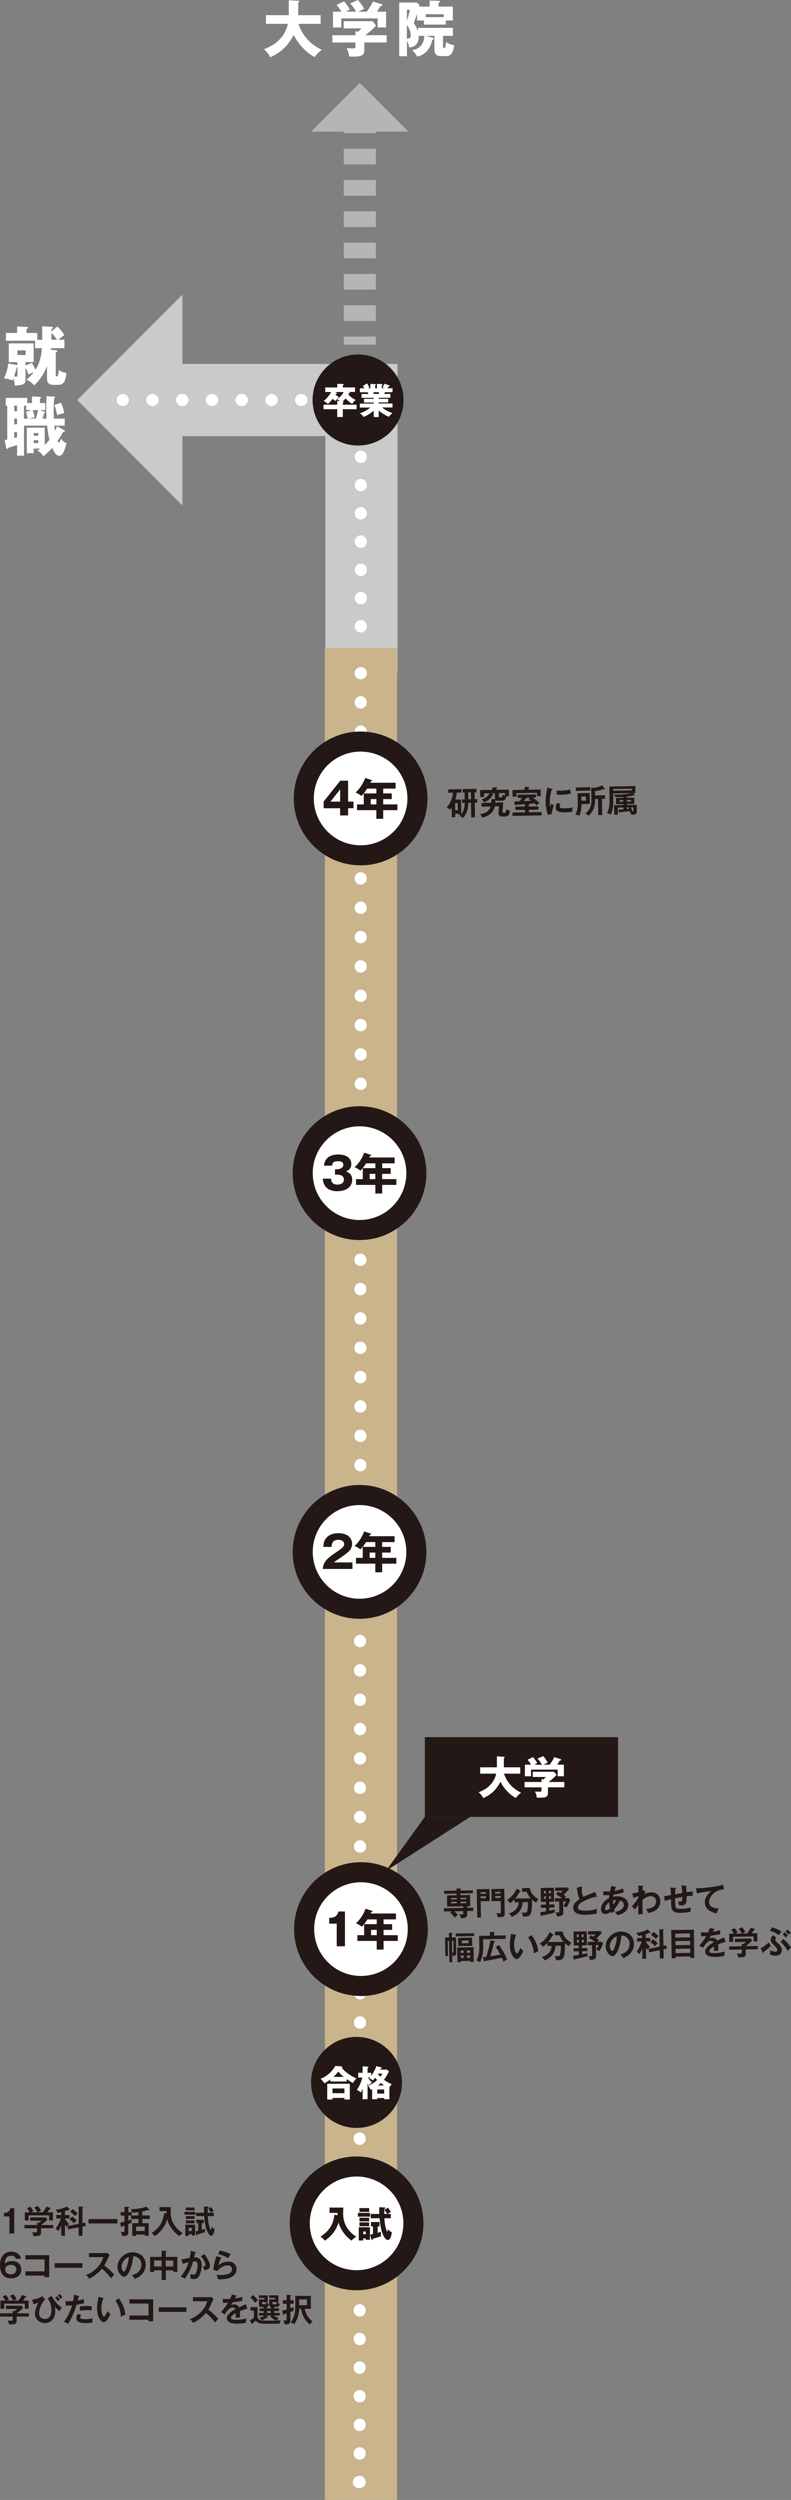 <?xml version="1.0" encoding="UTF-8"?>
<svg xmlns="http://www.w3.org/2000/svg" viewBox="0 0 197.23 622.84">
  <rect x="0" y="0" width="197.23" height="622.84" fill="#808080" stroke="none"/>
  <defs>
    <style>
      .cls-1 {
        fill: #c9b48c;
      }

      .cls-1, .cls-2, .cls-3, .cls-4, .cls-5 {
        stroke-width: 0px;
      }

      .cls-6, .cls-7, .cls-8, .cls-9, .cls-10, .cls-11, .cls-12, .cls-13, .cls-14, .cls-15 {
        fill: none;
      }

      .cls-6, .cls-11 {
        stroke: #b5b5b6;
        stroke-width: 8px;
      }

      .cls-6, .cls-11, .cls-13, .cls-16 {
        stroke-miterlimit: 10;
      }

      .cls-17 {
        isolation: isolate;
      }

      .cls-7 {
        stroke-dasharray: 0 0 .1 6.94;
      }

      .cls-7, .cls-8, .cls-9, .cls-10, .cls-12, .cls-14, .cls-15 {
        stroke: #fff;
        stroke-linecap: round;
        stroke-linejoin: round;
        stroke-width: 3px;
      }

      .cls-8 {
        stroke-dasharray: 0 0 .1 7.21;
      }

      .cls-9 {
        stroke-dasharray: 0 0 .1 7.21;
      }

      .cls-10 {
        stroke-dasharray: 0 0 .1 7.03;
      }

      .cls-2 {
        fill: #231815;
      }

      .cls-3 {
        fill: #c9caca;
      }

      .cls-11 {
        stroke-dasharray: 0 0 3.9 3.9;
      }

      .cls-12 {
        stroke-dasharray: 0 0 .1 7.21;
      }

      .cls-13 {
        stroke: #c9caca;
        stroke-width: 18px;
      }

      .cls-16 {
        stroke: #231815;
        stroke-width: 5px;
      }

      .cls-16, .cls-4 {
        fill: #fff;
      }

      .cls-5 {
        fill: #b5b5b6;
      }

      .cls-15 {
        stroke-dasharray: 0 0 .1 7.32;
      }

      .cls-18 {
        mix-blend-mode: multiply;
      }
    </style>
  </defs>
  <g class="cls-17">
    <g id="_レイヤー_2" data-name="レイヤー 2">
      <g id="_レイヤー_9" data-name="レイヤー 9">
        <g>
          <g class="cls-18">
            <g>
              <polyline class="cls-13" points="90.12 167.7 90.12 99.66 41.96 99.66"/>
              <polygon class="cls-3" points="45.48 125.91 45.48 73.42 19.25 99.66 45.48 125.91"/>
            </g>
          </g>
          <g>
            <line class="cls-14" x1="89.96" y1="261.65" x2="89.96" y2="261.6"/>
            <line class="cls-7" x1="89.96" y1="254.66" x2="89.96" y2="103.19"/>
            <polyline class="cls-14" points="89.96 99.71 89.96 99.66 89.91 99.66"/>
            <line class="cls-15" x1="82.59" y1="99.66" x2="34.3" y2="99.66"/>
            <line class="cls-14" x1="30.64" y1="99.66" x2="30.59" y2="99.66"/>
          </g>
          <rect class="cls-1" x="81.01" y="161.5" width="18" height="461.33" transform="translate(180.01 784.34) rotate(180)"/>
          <g>
            <line class="cls-14" x1="89.47" y1="618.39" x2="89.52" y2="618.39"/>
            <polyline class="cls-14" points="89.63 618.39 89.68 618.39 89.68 618.34"/>
            <line class="cls-10" x1="89.68" y1="611.31" x2="89.68" y2="522.08"/>
            <polyline class="cls-14" points="89.68 518.56 89.68 518.51 89.77 518.51 89.77 518.46"/>
            <line class="cls-8" x1="89.77" y1="511.25" x2="89.77" y2="405.22"/>
            <polyline class="cls-14" points="89.77 401.62 89.77 401.57 89.86 401.57 89.86 401.52"/>
            <line class="cls-12" x1="89.86" y1="394.32" x2="89.86" y2="288.29"/>
            <polyline class="cls-14" points="89.86 284.68 89.86 284.63 89.94 284.63 89.94 284.58"/>
            <line class="cls-9" x1="89.94" y1="277.38" x2="89.94" y2="171.35"/>
            <polyline class="cls-14" points="89.94 167.75 89.94 167.7 90.01 167.7"/>
          </g>
          <g class="cls-18">
            <g>
              <line class="cls-6" x1="89.72" y1="85.86" x2="89.72" y2="83.86"/>
              <line class="cls-11" x1="89.72" y1="79.96" x2="89.72" y2="35.12"/>
              <line class="cls-6" x1="89.72" y1="33.17" x2="89.72" y2="31.17"/>
              <polygon class="cls-5" points="77.57 32.8 101.86 32.8 89.72 20.66 77.57 32.8"/>
            </g>
          </g>
          <g>
            <path class="cls-16" d="M103.82,292.28c0,7.83-6.35,14.17-14.17,14.17s-14.17-6.35-14.17-14.17,6.35-14.17,14.17-14.17,14.17,6.34,14.17,14.17Z"/>
            <g>
              <path class="cls-2" d="M83.53,292.65v-1.34h.55c.21,0,1.52-.12,1.52-1.08s-.98-.91-1.31-.91c-.85,0-1.44.13-1.46,1.09h-2.06c.24-2.07,1.69-2.78,3.6-2.78,2.06,0,3.23.95,3.23,2.35,0,1.33-.91,1.69-1.34,1.87.51.19,1.56.59,1.56,2.07,0,1.96-1.74,2.86-3.72,2.86s-3.47-.88-3.62-3.13h2.07c.02.42.1,1.48,1.57,1.48.21,0,1.63-.03,1.63-1.23,0-.7-.5-1.24-1.57-1.24h-.65Z"/>
              <path class="cls-2" d="M95.29,291.03h2.13v1.42h-2.13v1.32h3.54v1.44h-3.54v2.15h-1.7v-2.15h-4.82v-1.44h1.68v-2.74h3.14v-1.19h-2.31c-.04.08-.69,1.13-1.41,1.82-.84-.64-1.21-.76-1.46-.84,1.2-1.09,1.98-2.48,2.4-3.64l1.62.53c.07.02.13.05.13.12,0,.14-.15.15-.33.16-.06.14-.11.26-.15.38h6.31v1.47h-3.09v1.19ZM93.58,292.45h-1.41v1.32h1.41v-1.32Z"/>
            </g>
          </g>
          <g>
            <path class="cls-16" d="M103.82,386.64c0,7.83-6.35,14.17-14.17,14.17s-14.17-6.35-14.17-14.17,6.35-14.17,14.17-14.17,14.17,6.35,14.17,14.17Z"/>
            <g>
              <path class="cls-2" d="M87.87,390.89h-7.39c.14-1.92,1.22-2.72,3.55-4.3,1.77-1.21,1.77-1.46,1.77-1.93,0-.83-.88-1.03-1.45-1.03-1.48,0-1.64,1.06-1.68,1.77h-2.04c.03-.69.07-1.45.68-2.19.74-.89,1.8-1.23,3.05-1.23,2.52,0,3.43,1.39,3.43,2.65,0,.71-.29,1.22-.48,1.51-.56.78-2.78,2.2-2.89,2.28-.72.46-.83.57-1.12.85h4.58v1.63Z"/>
              <path class="cls-2" d="M95.29,385.39h2.13v1.42h-2.13v1.32h3.54v1.44h-3.54v2.15h-1.71v-2.15h-4.82v-1.44h1.68v-2.74h3.14v-1.19h-2.31c-.04.08-.69,1.13-1.41,1.82-.84-.64-1.21-.76-1.46-.84,1.2-1.09,1.98-2.48,2.4-3.64l1.62.53c.07.02.13.05.13.12,0,.14-.15.15-.33.16-.06.14-.11.26-.15.38h6.31v1.47h-3.09v1.19ZM93.58,386.81h-1.41v1.32h1.41v-1.32Z"/>
            </g>
          </g>
          <g>
            <path class="cls-2" d="M100.62,99.66c0,6.26-5.08,11.34-11.34,11.34s-11.34-5.08-11.34-11.34,5.08-11.34,11.34-11.34,11.34,5.08,11.34,11.34Z"/>
            <g>
              <path class="cls-4" d="M85.48,100.83h3.43v1.12h-3.43v1.94h-1.39v-1.94h-3.42v-1.12h3.42v-.96l.61.06c-.26-.28-.57-.45-.68-.52.43-.25,1.13-.67,1.66-1.74h-2.1l.33.18s.11.06.11.14c0,.11-.14.12-.25.12-.03.05-.09.15-.14.23.4.32.61.43.86.53-.43.45-.55.57-.74,1.04-.2-.1-.42-.21-.8-.53-.31.39-.84.97-1.2,1.26-.24-.23-.76-.6-1.06-.76.42-.26,1.24-1.03,1.89-2.21h-1.48v-1.14h3v-.91l1.39.05c.06,0,.21,0,.21.12,0,.09-.11.16-.21.21v.52h3.03v1.14h-1.54l.14.07c.06.04.12.06.12.13,0,.12-.16.12-.23.12-.04.09-.12.21-.17.29.63.73,1.31,1.1,1.84,1.39-.42.35-.59.51-.85.95-.39-.22-.95-.56-1.65-1.34-.26.31-.5.52-.77.74.15.02.28.03.28.12,0,.08-.07.11-.19.14v.56Z"/>
              <path class="cls-4" d="M94.41,103.9h-1.22v-1.56c-.87.72-2.02,1.37-2.53,1.53-.44-.59-.68-.74-.94-.89,1.43-.48,2.39-1.26,2.62-1.44h-2.62v-.99h3.47v-.27h-2.43v-.91h2.43v-.25h-3.03v-.96h1.71c-.04-.11-.18-.4-.2-.43h-1.94v-.99h1.1c-.14-.27-.22-.39-.34-.59l1.04-.63c.22.34.48.84.57,1.02l-.37.2h.62v-1.09l1.2.04c.09,0,.18.02.18.1,0,.09-.06.12-.18.17v.77h.44v-1.09l1.21.04s.19,0,.19.12c0,.09-.13.14-.19.16v.76h.7l-.51-.2c.1-.18.33-.58.46-.93l1.25.44s.08.05.08.1c0,.13-.14.12-.26.12-.08.12-.11.15-.29.47h1.24v.99h-1.9c-.07.18-.14.36-.18.43h1.55v.96h-2.91v.25h2.36v.91h-2.36v.27h3.44v.99h-2.59c1.01.85,2.08,1.22,2.6,1.4-.65.49-.78.71-.89.92-.59-.19-1.8-.84-2.56-1.56v1.59ZM93.05,97.72c.06.14.09.21.19.43h1.13c.06-.13.1-.2.2-.43h-1.52Z"/>
            </g>
          </g>
          <g>
            <g>
              <circle class="cls-16" cx="90.01" cy="480.64" r="14.17" transform="translate(-391.67 564.92) rotate(-89.32)"/>
              <g>
                <path class="cls-2" d="M83.96,484.89v-5.63h-1.88v-1.44c1.11-.03,1.9-.22,2.31-1.59h1.62v8.67h-2.05Z"/>
                <path class="cls-2" d="M95.64,479.39h2.13v1.42h-2.13v1.32h3.54v1.44h-3.54v2.15h-1.71v-2.15h-4.82v-1.44h1.68v-2.74h3.14v-1.19h-2.31c-.04.08-.69,1.13-1.41,1.82-.84-.64-1.21-.76-1.46-.84,1.2-1.09,1.98-2.48,2.4-3.64l1.62.53c.07.02.13.05.13.12,0,.14-.15.15-.33.16-.06.14-.11.26-.15.38h6.31v1.47h-3.09v1.19ZM93.94,480.81h-1.41v1.32h1.41v-1.32Z"/>
              </g>
            </g>
            <g>
              <polyline class="cls-2" points="117.27 452.65 96.21 466.13 105.93 452.65"/>
              <g>
                <rect class="cls-2" x="105.93" y="432.8" width="48.18" height="19.86"/>
                <g>
                  <path class="cls-4" d="M119.73,441.89v-1.58h4.17v-2.72l1.73.09c.07,0,.21.01.21.14,0,.09-.11.14-.21.18v2.31h4.09v1.58h-4.06c.96,2.84,2.95,4.1,4.27,4.75-.92.72-1.13,1.07-1.28,1.31-1.11-.5-2.86-2.02-3.86-4.05-1.35,2.64-3.14,3.54-4.29,4.09-.29-.62-.62-1-1.17-1.46.92-.36,3.67-1.41,4.4-4.64h-4Z"/>
                  <path class="cls-4" d="M136.62,445.31v1.43c0,1.13-.84,1.17-2.77,1.13-.07-.55-.16-.95-.46-1.52.16,0,1.02.03,1.21.03.41,0,.41-.06.41-.62v-.46h-4.22v-1.33h4.22v-.71l.52.05c.11-.1.33-.31.56-.59h-3.25v-1.31h5.29l.64.79c-.15.21-.85.94-1.98,1.77h3.92v1.33h-4.08ZM135.11,439.65c-.22-.44-.63-1.01-1.09-1.51l1.42-.62c.43.43.99,1.3,1.12,1.6-.15.09-.88.45-1.02.53h1.53c.51-.72.77-1.11,1.12-1.86l1.55.47c.05.02.19.08.19.19,0,.13-.18.17-.37.2-.29.49-.36.61-.63,1h1.67v2.89h-1.55v-1.66h-6.65v1.66h-1.52v-2.89h1.53c-.06-.1-.33-.6-.87-1.22l1.34-.66c.48.46.88,1.11,1.07,1.5-.47.25-.58.31-.7.39h1.86Z"/>
                </g>
              </g>
            </g>
          </g>
          <g>
            <g>
              <path class="cls-2" d="M114.95,199.16l.06,3.66c.26-.29.85-.95.86-2.81h-.66s-.01-.84-.01-.84h.66s-.03-1.74-.03-1.74h-.46s-.01-.84-.01-.84l3.43-.06v.85s-.45,0-.45,0l.03,1.73h.64s.01.84.01.84h-.64s.06,3.67.06,3.67l-.94.02-.06-3.65h-.69c-.02.91-.05,2.64-1.38,3.8-.29-.28-.46-.38-.82-.52.14-.12.25-.21.37-.34h-.75s0-.21,0-.21h-.66s.01.9.01.9h-.85s-.04-2.41-.04-2.41c-.21.33-.29.41-.41.53-.25-.27-.5-.46-.83-.62,1.05-1.09,1.44-2.55,1.58-3.63l-1.21.02v-.84s3.29-.06,3.29-.06v.84s-1.14.02-1.14.02c-.05.45-.16,1.11-.36,1.73l1.4-.02ZM113.47,200.08l.03,1.77h.66s-.03-1.78-.03-1.78h-.66ZM117.41,197.39h-.67s.03,1.74.03,1.74h.67s-.03-1.74-.03-1.74Z"/>
              <path class="cls-2" d="M126.86,196.69l.03,1.68h-.64c-.16.69-.37,1.11-1.09,1.12l-1.02.02c-.14,0-.34-.01-.52-.14-.04.02-.05.02-.11.03,0,.33,0,.45-.01.56l1.97-.06c0,.1-.17,2.09-.17,2.36,0,.17.07.26.37.26.38,0,.47-.09.57-.96.22.18.46.34.93.44-.19,1-.32,1.41-1.36,1.43-.77.01-.86,0-1.04-.05-.46-.16-.47-.64-.47-.78,0-.15.12-1.61.14-1.75l-1.07.04c-.15.59-.57,2.26-3.13,2.8-.22-.52-.42-.73-.57-.88.84-.07,2.26-.45,2.65-1.89l-2.25.06-.02-.92,2.44-.07c.03-.26.04-.51,0-.9l.94.03h.03s-.04-.17-.04-.22l-.02-1.29-1,.02.51.19c.07.03.13.05.13.13,0,.06-.04.08-.21.12-.35.69-1.16,1.47-2.14,1.85-.14-.29-.27-.47-.57-.77,1.08-.27,1.73-1.06,1.93-1.51l-1.34.02.02.9-.98.02-.03-1.74,3.05-.05v-.6s1.04,0,1.04,0c.04,0,.17,0,.17.08,0,.1-.09.15-.18.18v.33s3.06-.05,3.06-.05ZM124.39,197.59v.78c.02.18.08.29.26.28h.3c.21,0,.33-.11.39-.67.11.08.31.2.56.29v-.71s-1.52.03-1.52.03Z"/>
              <path class="cls-2" d="M131.85,200.94l2.41-.04v.81s-2.39.04-2.39.04v.62s3.19-.06,3.19-.06v.83s-7.28.13-7.28.13v-.83s3.15-.06,3.15-.06v-.62s-2.42.04-2.42.04v-.82s2.4-.04,2.4-.04v-.58c-1.12.08-1.25.09-2.26.15-.07.1-.1.12-.15.12-.08,0-.11-.06-.13-.16l-.12-.8c.12,0,.23,0,1.29-.05.2-.24.36-.49.59-.86l-1.08.02v-.78s4.59-.08,4.59-.08v.78s-.81.02-.81.02c.55.35,1.35.97,1.66,1.33-.17.12-.55.41-.71.6-.11-.12-.22-.25-.51-.5-.7.07-.78.08-1.3.12.03.02.08.02.08.09,0,.08-.07.11-.2.16v.4ZM134.81,196.7l.03,1.62-.95.02v-.82s-5.12.09-5.12.09l.02.86-.98.02-.03-1.66,3.01-.05v-.72s1.05,0,1.05,0c.06,0,.12.02.12.1,0,.07-.04.09-.17.16v.43s3.01-.05,3.01-.05ZM132.22,198.76h-.83c.03.15-.19.15-.27.16-.23.34-.45.61-.51.69.39-.02,1.31-.07,1.79-.11-.19-.13-.35-.23-.65-.4l.47-.33Z"/>
              <path class="cls-2" d="M137.57,196.55c.12.05.19.06.19.13,0,.08-.08.1-.2.12-.13.42-.5,1.58-.47,3.33,0,.46.04.62.09.88.02-.07.25-.61.38-.84.15.22.32.4.55.56-.1.21-.56,1.23-.51,2.02l-.96.29c-.27-.7-.56-1.57-.59-3.09-.03-1.47.2-2.56.44-3.77l1.08.38ZM139.73,200.24c-.15.35-.19.57-.19.69,0,.4.38.47,1.24.46.57-.01,1.29-.05,2.01-.25-.1.51-.09.96-.08,1.11-.49.08-1.35.13-1.85.14-1.6.03-2.28-.32-2.29-1.11,0-.17,0-.6.27-1.2l.89.15ZM138.81,196.97c.22.01.5.03.95.02.74-.01,1.58-.07,2.42-.3.06.73.1.89.12,1.04-.82.18-1.67.26-2.51.28-.44,0-.73,0-.97-.02l-.02-1.02Z"/>
              <path class="cls-2" d="M147.02,197.56l.05,2.73-2.06.04c-.03,1.01-.16,2.13-.59,2.92-.19-.09-.53-.25-.98-.3.62-.95.62-2.2.61-2.87l-.04-2.46,3.02-.05ZM147.17,196.13v.84s-3.58.06-3.58.06v-.84s3.58-.06,3.58-.06ZM144.97,198.45l.02,1.03,1.12-.02-.02-1.03-1.12.02ZM150.14,203.06l-.96.02-.07-4.02h-.72c.01.76.04,2.68-1.62,4.18-.29-.28-.36-.31-.85-.56.51-.35.9-.86,1.18-1.41.22-.46.38-.99.37-1.99l-.05-3.05.71.04c.3.02,1.35-.26,2-.6l.65.82s.04.06.04.09c0,.05-.03.09-.1.09-.06,0-.14-.03-.22-.07-.71.28-1.55.44-2.14.53l.02,1.04,2.47-.04.02.9h-.79s.07,4.04.07,4.04Z"/>
              <path class="cls-2" d="M154.21,201.71c.28,0,.61-.01,1.25-.06v-.46s-1.42.02-1.42.02l.03,1.76-.91.02-.04-2.37,2.33-.04v-.25s-1.83.03-1.83.03l-.03-1.55,1.82-.03v-.22c-.46.02-.75.04-.96.04-.46,0-.79,0-1.05-.01-.03-.21-.13-.45-.27-.63.25.01.55.02,1.09.01,1.15-.02,2.52-.17,3.22-.37l-4.54.08c.05,2.69.07,3.92-.64,5.31-.33-.27-.57-.36-.92-.42.69-1.23.67-2.25.63-4.42l-.04-2.19,6.49-.11.03,1.73h-.62s.41.41.41.41c.02.02.05.06.05.1,0,.02,0,.08-.08.08-.06,0-.11-.03-.15-.06-.29.1-.66.23-1.79.36v.29s1.87-.03,1.87-.03l.03,1.55-1.86.03v.25s2.45-.04,2.45-.04l.03,1.52c0,.6-.23.92-1.05.94-.16,0-.26-.01-.38-.02-.03-.25-.09-.41-.24-.71-.06.03-.09.06-.19.12-.03-.21-.03-.23-.04-.31-.64.12-1.83.25-2.32.29-.06.1-.08.12-.13.12-.09,0-.11-.06-.12-.14l-.11-.6ZM152.88,196.58v.42s4.68-.08,4.68-.08v-.42s-4.68.08-4.68.08ZM155.41,199.34l-.94.02v.39s.94-.02.94-.02v-.39ZM156.3,199.71l1.04-.02v-.39s-1.05.02-1.05.02v.39ZM156.33,201.57c.25-.02.36-.04.46-.06-.04-.12-.05-.16-.08-.21l.45-.14h-.84s0,.42,0,.42ZM157.34,201.15c.11.31.25.68.3.89-.05.02-.08.02-.16.04.05.02.14.04.26.04.18,0,.19-.08.19-.19v-.8s-.58,0-.58,0Z"/>
            </g>
            <g>
              <circle class="cls-16" cx="89.92" cy="198.92" r="14.17" transform="translate(-120.84 255.81) rotate(-80.78)"/>
              <g>
                <path class="cls-2" d="M84.83,194.5h1.97v5.21h1.34v1.66h-1.34v1.79h-1.99v-1.79h-4.11v-1.67l4.14-5.2ZM84.81,199.72v-3.05l-2.42,3.05h2.42Z"/>
                <path class="cls-2" d="M95.55,197.67h2.13v1.42h-2.13v1.32h3.54v1.44h-3.54v2.15h-1.71v-2.15h-4.82v-1.44h1.68v-2.74h3.14v-1.19h-2.31c-.04.08-.69,1.13-1.41,1.82-.84-.64-1.21-.76-1.46-.84,1.2-1.09,1.98-2.48,2.4-3.64l1.62.53c.07.02.13.05.13.12,0,.14-.15.15-.33.16-.06.14-.11.26-.15.38h6.31v1.47h-3.09v1.19ZM93.85,199.09h-1.41v1.32h1.41v-1.32Z"/>
              </g>
            </g>
          </g>
          <g class="cls-18">
            <path class="cls-4" d="M66.32,5.94v-2.16h5.69V.08l2.35.12c.09,0,.28.01.28.19,0,.12-.15.19-.28.24v3.15h5.58v2.16h-5.53c1.3,3.87,4.02,5.59,5.82,6.48-1.26.98-1.54,1.45-1.74,1.79-1.51-.67-3.9-2.76-5.26-5.52-1.84,3.6-4.27,4.83-5.85,5.58-.39-.84-.84-1.37-1.59-2,1.26-.49,5.01-1.92,6-6.33h-5.46Z"/>
            <path class="cls-4" d="M90.84,10.6v1.95c0,1.54-1.14,1.59-3.78,1.54-.09-.75-.23-1.29-.63-2.07.22,0,1.39.04,1.65.04.55,0,.55-.08.55-.84v-.63h-5.76v-1.81h5.76v-.97l.71.07c.15-.13.45-.42.77-.81h-4.42v-1.79h7.21l.87,1.08c-.21.28-1.15,1.27-2.7,2.41h5.34v1.81h-5.57ZM88.79,2.9c-.3-.6-.86-1.38-1.48-2.05l1.94-.84c.58.58,1.35,1.77,1.53,2.18-.21.12-1.2.61-1.4.72h2.08c.69-.98,1.05-1.52,1.53-2.53l2.11.64c.08.03.25.1.25.26,0,.18-.24.22-.51.27-.39.67-.5.82-.85,1.36h2.28v3.94h-2.11v-2.26h-9.06v2.26h-2.07v-3.94h2.08c-.07-.13-.45-.83-1.18-1.67l1.83-.9c.66.63,1.2,1.52,1.45,2.04-.65.34-.79.42-.96.52h2.53Z"/>
            <path class="cls-4" d="M107.12,1.65V.15l2.28.06c.26,0,.33.08.33.18,0,.15-.19.24-.39.31v.94h3.57v3.46h-1.76v1.02h-5.44v-1.02h-1.74v-1.65c-.24.74-.51,1.52-.79,2.27.4.69.87,1.44,1.05,2.11v-.88h8.69v1.98h-2.46v2.68c0,.17,0,.36.25.36.13,0,.25-.03.33-.32.1-.37.15-.75.21-1.24.25.23.76.67,1.98.85-.15,1.15-.3,1.75-.83,2.31-.23.24-.79.41-1.15.41h-1.47c-.66,0-1.47-.31-1.47-1.68v-3.37h-2.1l1.58.45c.19.06.36.09.36.29,0,.12-.09.18-.36.25-.47,2.21-1.71,3.75-3.81,4.19-.31-.8-.92-1.31-1.26-1.59,1.69-.27,3.01-1.33,3.09-3.58h-1.42c.09,2.22-1.29,2.88-2.41,2.86-.03-.39-.06-.87-.51-1.57v3.78h-1.93V.63h4.42l.66.61-.1.4h2.62ZM101.45,2.44v2.7c.17-.46.57-1.68.74-2.7h-.74ZM101.45,9.61c.69.03.96-.17.96-.8,0-.57-.16-1.56-.96-2.58v3.38ZM106.17,4.27h4.47v-.73h-4.47v.73Z"/>
          </g>
          <g>
            <path class="cls-4" d="M10.52,81.31l2.3.13c.22.02.4.03.4.19,0,.18-.24.27-.4.32v.61l1.5-1.22c.67.66,1.2,1.3,1.76,2.15-.58.37-1.01.69-1.52,1.15h1.5v2.1h-3.31c-.02.14-.03.27-.05.4l1.22.13c.18.02.4.05.4.19,0,.18-.27.29-.42.34v5.63c0,.16,0,.35.24.35s.34,0,.54-1.63c.43.34.93.66,1.89.77-.24,1.86-.56,2.96-2.06,2.96h-1.2c-1.58,0-1.58-1.12-1.58-1.58v-3.14c-.86,2.26-1.95,3.63-3.19,4.85-1.1-1.12-1.62-1.28-1.97-1.38.4-.34,1.12-.93,1.84-1.89-.42.13-.56.18-1.3.59-.13-.38-.32-.96-.74-1.74v2.87c0,1.26-.48,1.47-2.69,1.62-.03-.4-.06-.98-.38-1.82-.03.08-.13.32-.19.51-.9-.34-1.34-.43-2.15-.48.51-.98.98-2.42,1.1-3.7l2.26.37v-.74h-2.13v-4.66h6.21v4.66h-2.03v.83l1.55-.64c.43.69.67,1.1.93,1.7,1.31-2.13,1.5-4,1.6-5.36h-1.7v-1.87H1.48v-1.92h2.79v-1.62l2.4.11c.08,0,.32.02.32.18,0,.19-.21.27-.38.32v1.01h2.69v1.7h1.23v-3.33ZM4.34,91.44s-.1.03-.14.03c-.13.51-.3,1.2-.7,2.29.21.03.42.06.66.06.19,0,.19-.11.19-.27v-2.11ZM4.34,87.29v1.15h2.05v-1.15h-2.05ZM12.83,84.64h1.38c-.37-.56-.78-1.07-1.38-1.73v1.73Z"/>
            <path class="cls-4" d="M11.59,104.3c-.06-1.57-.06-2.18-.06-2.69,0-1.15.06-2.37.08-2.9l1.89.1c.11,0,.24.03.24.16,0,.11-.1.21-.24.24-.11,1.1-.11,2.46-.11,2.93,0,1.33.02,1.81.03,2.16h2.72v1.74h-2.59c.03.3.11.94.16,1.28.29-.54.42-.85.53-1.14l1.66.94c.22.13.27.14.27.26,0,.22-.3.21-.43.21-.53,1.01-.9,1.55-1.38,2.26.13.27.22.45.34.45.13,0,.16-.1.5-1.01.24.35.69.88,1.39,1.14-.67,2.59-1.2,3.12-1.82,3.12-.82,0-1.31-.96-1.75-1.97-1.04,1.2-1.84,1.79-2.24,2.1-.43-.8-1.17-1.28-1.44-1.46.26-.14.45-.26.72-.46h-1.66v1.15h-1.71v-6.37h4.47v4.31c.67-.64.94-1.01,1.17-1.3-.21-.8-.4-1.71-.58-3.51h-5.76v7.49h-1.73v-2.67c-.53.19-2,.67-2.21.72-.08.18-.13.26-.26.26-.19,0-.22-.13-.26-.34l-.34-1.87c.24-.03.3-.05.62-.11v-8.45h-.38v-1.94h5.36v1.28h1.18v-1.63l1.79.08c.3.02.43.08.43.21,0,.14-.16.24-.24.29v1.06h1.33v1.76h-1.3l.99.35c.14.05.3.11.3.22,0,.1-.11.13-.27.14-.18.77-.37,1.3-.4,1.41h.98ZM4.25,101.07h-.7v1.39h.7v-1.39ZM4.25,104.3h-.7v1.42h.7v-1.42ZM4.25,107.64h-.7v1.47c.1-.02.59-.14.7-.16v-1.31ZM6.9,104.3c-.13-.66-.22-1.02-.43-1.68l1.41-.45h-1.34v-1.1h-.56v3.23h.93ZM8.91,104.3c.21-.59.48-1.59.59-2.13h-1.34c.18.48.35,1.04.48,1.82-.51.08-.86.16-1.3.3h1.57ZM9.55,108.57v-.69h-1.15v.69h1.15ZM8.39,109.68v.7h1.15v-.7h-1.15ZM15.21,100.33c.45.91.69,1.89.8,2.58-.22.05-1.59.43-1.78.51-.06-.43-.16-1.04-.64-2.53l1.62-.56Z"/>
          </g>
          <g>
            <path class="cls-2" d="M113.84,471.77l-3.11.05v-.74s3.1-.05,3.1-.05v-.54s.94.03.94.03c.07,0,.17.01.17.11,0,.06-.03.08-.17.16v.22s3.14-.05,3.14-.05v.74s-3.12.05-3.12.05v.42s2.41-.04,2.41-.04l.05,2.77h-.62s.03.04.03.08c0,.08-.06.11-.2.16v.18s1.56-.03,1.56-.03v.8s-1.54.03-1.54.03v.64c.02.58.03,1.18-1.6,1.12-.01-.21-.07-.62-.38-.98.15.02.39.05.63.05.3,0,.37-.08.37-.34v-.47s-2.2.04-2.2.04c.32.27.54.51.84.9-.09.07-.49.37-.77.68-.29-.42-.68-.87-1.11-1.24l.39-.33-1.96.03v-.8s4.79-.08,4.79-.08v-.41s-3.97.07-3.97.07l-.05-2.77,2.39-.04v-.42ZM113.86,472.87l-1.41.02v.35s1.42-.02,1.42-.02v-.35ZM113.87,473.81l-1.41.02v.38s1.42-.02,1.42-.02v-.38ZM114.82,473.2l1.43-.02v-.35s-1.44.02-1.44.02v.35ZM114.83,474.18l1.43-.02v-.38s-1.44.02-1.44.02v.38Z"/>
            <path class="cls-2" d="M122.04,470.63l.05,3.02-2.24.04.07,4.04-.92.02-.12-7.06,3.16-.05ZM121.15,471.81v-.41s-1.33.02-1.33.02v.41s1.33-.02,1.33-.02ZM119.84,472.45v.47s1.33-.02,1.33-.02v-.47s-1.33.02-1.33.02ZM125.74,470.57l.11,6.15c.01.8-.37.9-1.24.92-.29,0-.37,0-.5,0,0-.08-.14-.66-.34-1.01.14.03.35.06.69.05.23,0,.43,0,.43-.27l-.05-2.79-2.26.04-.05-3.02,3.21-.06ZM124.81,471.74v-.41s-1.37.02-1.37.02v.41s1.37-.02,1.37-.02ZM123.46,472.39v.47s1.37-.02,1.37-.02v-.47s-1.37.02-1.37.02Z"/>
            <path class="cls-2" d="M128.29,473.96v-.79c-.34.37-.65.64-1.1,1-.34-.51-.59-.66-.78-.75.99-.76,1.72-1.38,2.45-2.89l.85.54c.06.04.13.08.13.14,0,.08-.09.1-.22.1-.4.66-.63,1.06-1.19,1.7l3.92-.07c-.55-.56-.79-1.06-1.06-1.63l-1.09.02-.02-.93,1.91-.03c.15.98.85,2.09,2.2,2.79-.33.35-.46.51-.61.87-.41-.22-.85-.63-1.01-.78-.05,2.55-.07,3.44-.65,3.95-.33.3-1.18.34-1.61.32-.02-.5-.22-.88-.31-1.05.17.02.44.06.7.05.54,0,.69-.01.81-1.37.01-.19.03-1.07.03-1.25l-1.33.02c-.1,2.28-1.67,3.19-2.7,3.67-.08-.17-.2-.42-.72-.84,1.23-.45,2.35-1.14,2.45-2.82l-1.06.02Z"/>
            <path class="cls-2" d="M138.25,474.48v.77s-1.28.02-1.28.02v.75c.07,0,.68-.12,1.4-.3-.04.12-.09.29-.09.55,0,.08,0,.14.02.23-.76.25-2.81.67-3.15.73-.02.12-.04.22-.15.23-.03,0-.11-.03-.13-.16l-.2-.89c.44-.06.61-.08,1.48-.23v-.89s-1.3.02-1.3.02v-.77s1.27-.02,1.27-.02v-.69s-1.24.02-1.24.02l-.06-3.48,3.27-.06.06,3.48-1.21.02v.69s1.31-.02,1.31-.02ZM136.12,471.74v-.64s-.5,0-.5,0v.64s.5,0,.5,0ZM135.65,472.45v.64s.5,0,.5,0v-.64s-.5,0-.5,0ZM137.36,471.72v-.64s-.51,0-.51,0v.64s.51,0,.51,0ZM136.87,472.43v.64s.51,0,.51,0v-.64s-.51,0-.51,0ZM141.72,472.9l.45.38c-.2.71-.59,1.5-.94,1.95-.24-.16-.5-.29-.77-.39.48-.65.58-.95.64-1.12h-.7s.05,2.75.05,2.75c.02.98-1.06.96-1.61.95-.03-.44-.14-.66-.35-1.03.35.1.56.1.66.1.22,0,.32-.09.31-.34l-.04-2.41-1.06.02v-.82s1.82-.03,1.82-.03c-.15-.11-.75-.55-1.52-.91l.44-.71c.34.16.52.25.69.33.23-.23.31-.33.46-.55l-1.82.03v-.81s3.07-.05,3.07-.05l.37.42c-.18.22-.54.66-1.33,1.38.39.24.5.34.62.43-.17.18-.26.28-.37.43l.94-.02Z"/>
            <path class="cls-2" d="M148.83,472.55c-.63.07-1.21.16-2.85.88-.39.17-1.91.85-1.89,1.82.01.58.65.8,2.09.77,1.22-.02,2-.24,2.68-.47-.07.3-.11.53-.08,1.21-.99.21-2.13.28-2.66.29-1.41.02-1.96-.19-2.33-.38-.5-.25-.86-.73-.87-1.33-.02-.96.7-1.66,1.69-2.26-.43-.43-.5-.96-.65-1.99-.03-.22-.06-.43-.2-.78l1.34-.31c-.02.38-.04.57-.03.82.01.83.2,1.46.42,1.79,1.09-.53,1.48-.68,2.89-1.24l.45,1.18Z"/>
            <path class="cls-2" d="M150.46,471.18c.17.03.47.09,1.11.08.05,0,.28,0,.53-.03.14-.7.25-1.06.34-1.39l1.07.32c.06.01.14.05.14.1,0,.09-.1.11-.18.12-.07.16-.15.35-.26.72,1.15-.18,1.82-.46,2.12-.6l.19.95c-.33.12-1.16.4-2.54.59-.02.08-.07.45-.08.52.32-.07.62-.11.94-.12,1.37-.02,2.79.66,2.81,2.14.02,1.41-1.15,2.22-2.72,2.58-.08-.14-.2-.38-.61-.81,1-.2,2.24-.69,2.22-1.77,0-.17-.05-.85-.92-1.1-.27.61-.88,1.58-1.47,2.18.07.2.11.3.16.42-.24.16-.63.4-.87.55-.07-.13-.08-.15-.13-.3-.21.15-.78.5-1.39.51-.87.02-1.06-.69-1.07-1.15-.02-1.11.75-2.2,2.02-2.78,0-.2.02-.42.07-.77-.14.01-.57.03-.67.04-.39,0-.6-.01-.85-.04l.02-.95ZM151.9,473.91c-.24.17-1.05.85-1.03,1.63,0,.16.05.37.3.36.39,0,.88-.42.91-.45-.07-.33-.13-.72-.18-1.54ZM152.92,474.55c.27-.36.54-.83.7-1.18-.16.01-.42.03-.78.13,0,.29.02.61.08,1.05Z"/>
            <path class="cls-2" d="M160.97,471.44s-.28.34-.41.61c.74-.5,1.36-.6,1.78-.61.88-.02,2.25.44,2.29,2.23.04,2.42-2.41,2.82-3,2.92-.18-.46-.33-.69-.57-.97,1.09-.09,2.55-.47,2.53-1.88-.02-.91-.64-1.35-1.33-1.34-.91.02-1.72.65-2.08.97.04,2.52.05,2.8.07,3.49l-1.13.11c.03-.69.02-.87.04-2.41-.13.18-.69,1-.81,1.16l-.8-.75c.67-.72,1.31-1.6,1.64-2.24v-.34c-.52.22-1.02.36-1.29.45l-.21-1.14c.67-.06,1.26-.21,1.51-.29-.01-.76-.02-.85-.07-1.63l1.05.05c.14,0,.24.01.24.11,0,.1-.09.11-.17.12-.02.18-.03.34-.06.97.07-.03.12-.06.27-.14l.52.55Z"/>
            <path class="cls-2" d="M171.05,469.82c.13.01.17.04.17.1,0,.09-.09.11-.13.13,0,.02.05,1.27.06,1.39.9-.14,1-.16,1.56-.22l.02,1.12c-.11,0-.22-.01-.38,0-.39,0-.86.06-1.15.1.04,2.11-.22,2.27-1.85,2.29-.05-.34-.24-.86-.29-1,.18.02.34.03.49.03.55,0,.56-.13.6-1.16-.6.11-1.21.24-1.82.37,0,.38,0,1.76.11,2.13.15.46.73.49,1.26.48.23,0,1.33-.02,2.58-.37-.07.35-.11.64-.12,1.12-1.07.2-2.59.24-2.63.24-.97.02-1.79-.18-2.06-1.08-.13-.45-.13-1.04-.14-2.3-1,.23-1.05.24-1.6.4l-.12-1.2c.48-.02,1.19-.15,1.67-.25,0-.45-.04-1.45-.11-1.89l1.18.12c.11.01.21.02.21.12,0,.08-.12.12-.16.13-.01.22-.04,1.14-.05,1.33.44-.08,1-.19,1.76-.31-.03-.65-.05-1.3-.22-1.94l1.16.15Z"/>
            <path class="cls-2" d="M180.53,470.7c-2,.03-3.75,1.7-3.72,3.16.02.94.68,1.53,2.38,1.63-.3.59-.41.97-.48,1.22-1.22-.25-2.93-.92-2.97-2.73-.02-1.07.57-2,1.63-2.84-.51.04-2.86.35-3.64.57l-.17-1.28c.15.01.3.02.52.01.54,0,3.87-.2,6.22-.87l.23,1.14Z"/>
            <path class="cls-2" d="M113.69,482.67l.07,4.08c0,.42-.38.54-.83.57-.04-.22-.1-.44-.19-.66l.04,2.22h-.72s-.09-5.31-.09-5.31h-.33s.07,3.78.07,3.78h-.66s-.08-4.63-.08-4.63l.99-.02-.02-1.15h.75c.08,0,.12.04.12.1,0,.06-.05.1-.15.16l.02.88,1.01-.02ZM112.69,483.56l.05,2.89c.35.02.36-.05.36-.21l-.05-2.68h-.36ZM118.18,481.64v.71s-4.54.08-4.54.08v-.71s4.54-.08,4.54-.08ZM114.9,488.58v.26s-.83.01-.83.01l-.06-3.64,4.07-.07.06,3.64-.88.02v-.26s-2.36.04-2.36.04ZM117.71,482.75l.04,2.04-3.49.06-.04-2.04,3.49-.06ZM115.61,486.54v-.57s-.75.01-.75.01v.57s.75-.01.75-.01ZM115.63,487.78v-.57s-.75.01-.75.01v.57s.75-.01.75-.01ZM115.13,483.48v.67s1.71-.03,1.71-.03v-.67s-1.71.03-1.71.03ZM117.22,486.51v-.57s-.79.01-.79.01v.57s.79-.01.79-.01ZM116.45,487.2v.57s.79-.01.79-.01v-.57s-.79.01-.79.01Z"/>
            <path class="cls-2" d="M126.08,482.19v.86s-5.62.1-5.62.1l.03,1.61c.04,2.35-.55,3.61-.79,4.1-.21-.15-.59-.33-.94-.41.54-.91.78-2.01.76-3.46l-.05-2.68,2.69-.05-.02-.92h1.02c.08.01.22.02.22.11,0,.1-.09.13-.19.16v.63s2.91-.05,2.91-.05ZM124.4,484.57c.16.19,1.5,2.09,2.04,3.67-.55.19-.76.37-.88.49-.12-.31-.23-.6-.41-.98-1.43.31-2.73.55-4.2.81-.05.09-.09.17-.18.17-.1,0-.13-.12-.14-.17l-.2-.92c.33-.05.54-.07.81-.11.4-1.14.9-3.21,1.07-4.15l.96.21c.06.02.17.04.17.12,0,.09-.13.14-.24.16-.28,1.18-.58,2.35-.94,3.52,1.02-.15,1.63-.24,2.5-.41-.71-1.29-1-1.7-1.17-1.92l.8-.47Z"/>
            <path class="cls-2" d="M128.57,482.09c.13.04.17.05.17.12,0,.1-.11.11-.17.12-.27.78-.4,1.59-.38,2.41.02,1.13.43,1.93.72,1.92.3,0,.65-.9.83-1.35.14.17.37.46.73.7-.57,1.47-1.21,2.08-1.64,2.08-.53,0-1.66-1.01-1.7-3.42-.02-.98.13-1.91.32-2.9l1.11.3ZM132.54,482.12c1.11,1.45,1.54,2.85,1.67,4.02-.17.06-.35.13-1.1.52-.13-1.75-.68-2.95-1.44-3.97l.88-.57Z"/>
            <path class="cls-2" d="M136.48,484.82v-.79c-.34.37-.65.64-1.1.99-.34-.51-.59-.66-.78-.75.99-.76,1.72-1.38,2.45-2.89l.85.54c.06.04.13.08.13.14,0,.08-.09.1-.22.1-.39.66-.63,1.06-1.18,1.7l3.92-.07c-.55-.56-.79-1.06-1.06-1.63l-1.09.02-.02-.93,1.91-.03c.14.98.85,2.09,2.2,2.79-.33.35-.46.51-.61.87-.41-.22-.85-.63-1.01-.78-.05,2.55-.07,3.44-.65,3.95-.33.3-1.18.34-1.61.32-.02-.5-.22-.88-.31-1.05.17.02.44.06.7.05.54,0,.69-.01.81-1.37.01-.19.03-1.07.03-1.25l-1.33.02c-.1,2.28-1.67,3.19-2.7,3.67-.08-.17-.2-.42-.72-.83,1.23-.45,2.35-1.14,2.45-2.82l-1.06.02Z"/>
            <path class="cls-2" d="M146.44,485.34v.77s-1.28.02-1.28.02v.75c.07,0,.68-.12,1.4-.3-.04.12-.09.29-.09.55,0,.08.01.14.02.23-.76.25-2.81.67-3.15.73-.02.12-.04.22-.15.23-.03,0-.11-.03-.13-.16l-.2-.89c.44-.06.61-.08,1.48-.23l-.02-.89-1.29.02v-.77s1.27-.02,1.27-.02v-.69s-1.23.02-1.23.02l-.06-3.48,3.27-.06.06,3.48-1.21.02v.69s1.31-.02,1.31-.02ZM144.31,482.6v-.64s-.5,0-.5,0v.64s.5,0,.5,0ZM143.84,483.31v.64s.5,0,.5,0v-.64s-.5,0-.5,0ZM145.55,482.58v-.64s-.52,0-.52,0v.64s.52,0,.52,0ZM145.06,483.29v.64s.52,0,.52,0v-.64s-.52,0-.52,0ZM149.91,483.76l.45.38c-.2.71-.59,1.5-.94,1.95-.24-.16-.5-.29-.77-.39.48-.65.58-.95.64-1.12h-.7s.05,2.75.05,2.75c.02.98-1.06.96-1.61.95-.03-.44-.14-.66-.35-1.02.35.1.56.1.66.1.22,0,.32-.09.31-.34l-.04-2.41-1.06.02v-.82s1.82-.03,1.82-.03c-.15-.11-.75-.56-1.52-.91l.44-.71c.34.16.52.25.69.33.23-.23.31-.33.46-.55l-1.82.03v-.81s3.07-.05,3.07-.05l.37.42c-.18.22-.54.66-1.33,1.38.39.24.5.34.62.43-.17.18-.26.28-.37.43l.94-.02Z"/>
            <path class="cls-2" d="M154.67,486.91c1.88-.39,2.34-1.81,2.33-2.65-.02-.93-.63-2-2.07-2.05-.22,2.99-1.33,5.15-2.16,5.16-.62.01-1.71-.98-1.74-2.41-.03-1.7,1.48-3.69,3.76-3.73,1.7-.03,3.25,1.09,3.28,3.01.02,1.19-.5,1.98-.9,2.44-.53.63-1.19.92-1.78,1.17-.25-.4-.4-.6-.72-.94ZM152.04,484.88c.01.68.38,1.21.63,1.2.23,0,.45-.55.57-.87.54-1.38.54-2.42.55-2.78-1.08.35-1.76,1.61-1.75,2.45Z"/>
            <path class="cls-2" d="M161.12,488l-.94.02-.05-2.63c-.12.35-.34.93-.69,1.51-.24-.32-.58-.57-.68-.64.47-.68.88-1.42,1.27-2.56l-1.17.02v-.85s1.22-.02,1.22-.02v-.7c-.45.11-.67.15-.89.19-.11-.25-.31-.57-.53-.81.94-.07,2.03-.36,2.81-.84l.69.67s.07.08.07.11c0,.02-.01.09-.09.09-.06,0-.14-.02-.2-.04-.56.24-.8.32-.95.37l.02.96,1.14-.02v.85s-1.12.02-1.12.02v.02c.37.59.67.98,1.06,1.4-.11.09-.34.27-.69.68-.09-.15-.18-.31-.34-.64l.05,2.85ZM166.12,484.61l.13.88-.8.17.04,2.27-.95.02-.04-2.09-2.65.55-.13-.84,2.76-.59-.08-4.33,1.02.05c.07,0,.12.03.12.08,0,.1-.11.14-.19.17l.07,3.82.69-.15ZM162.83,483.17c.3.19.83.6,1.15.96-.19.18-.45.46-.67.75-.33-.38-.63-.63-1.12-1l.64-.71ZM162.98,481.34c.43.3.83.65,1.22,1.04-.21.16-.5.48-.66.69-.44-.48-1.12-.98-1.24-1.07l.68-.67Z"/>
            <path class="cls-2" d="M168.49,487.48v.39s-1.01.02-1.01.02l-.12-7.03,5.64-.1.12,7.03-.98.02v-.39s-3.65.06-3.65.06ZM172.05,482.67l-.02-.98-3.65.06.02.98,3.65-.06ZM172.09,484.57l-.02-1.01-3.65.06.02,1.01,3.65-.06ZM172.12,486.54l-.02-1.06-3.65.06.02,1.06,3.65-.06Z"/>
            <path class="cls-2" d="M178.01,480.54c.06.02.16.03.16.12,0,.07-.09.12-.19.13-.08.19-.14.31-.23.5,1.13-.18,1.54-.33,1.8-.43l.03,1.02c-.76.15-1.55.3-2.33.38-.09.18-.27.48-.4.72.33-.19.68-.2.76-.2.13,0,.86,0,1.22.71.56-.27,1.35-.64,1.68-.82l.42,1.08c-.7.23-1.3.44-1.88.69.03.31.04.59.05.8,0,.35,0,.59-.01.79-.06,0-.7-.01-1.07.02.03-.41.03-.48.02-1.1-.86.49-1.19.84-1.18,1.19,0,.36.42.48,1.36.46.29,0,1.22-.02,2.5-.4-.1.42-.11.79-.11,1.1-.99.23-1.98.25-2.22.25-.45,0-2.54.04-2.56-1.32-.02-1.11,1.61-2,2.09-2.27-.08-.19-.24-.43-.66-.42-.62.01-1.21.49-1.94,1.75l-.96-.54c.34-.36,1.14-1.38,1.72-2.38-.39.02-.63.03-1.28.04l-.02-1c.18.01.66.05,1.29.04.29,0,.41-.02.49-.02.05-.1.3-.63.44-1.09l1.03.2Z"/>
            <path class="cls-2" d="M188.96,484.82v.82s-3.03.05-3.03.05l.02,1.09c.01.84-.58.88-1.87.89-.05-.23-.16-.68-.33-.95.14,0,.75.02.87.02.34,0,.34-.05.34-.47v-.56s-3.14.05-3.14.05v-.82s3.12-.05,3.12-.05v-.58s.41.05.41.05c.26-.2.57-.46.7-.57l-2.82.05v-.81s3.97-.07,3.97-.07l.3.56c-.29.33-.95.9-1.57,1.35l3.05-.05ZM184.98,481.73c-.14-.31-.47-.8-.81-1.16l.85-.41c.25.25.66.83.82,1.15-.09.05-.71.39-.75.41l1.18-.02c.41-.54.62-.85.91-1.42l.96.29s.13.05.13.12c0,.1-.13.11-.27.13-.27.44-.46.7-.56.85l1.38-.02.04,2.03-.95.02-.02-1.26-5.12.09.02,1.26-.94.02-.04-2.03,1.21-.02c-.14-.23-.47-.73-.7-.96l.8-.43c.31.29.65.8.8,1.1-.29.14-.45.24-.52.29l1.56-.03Z"/>
            <path class="cls-2" d="M189.65,485.43c.46-.24.89-.5,2.06-1.48.16.33.41.74.49.86-.46.45-1.26,1.13-1.81,1.53,0,.08-.01.22-.12.22-.06,0-.1-.06-.12-.12l-.49-1.02ZM192.51,480.17c.82.23,1.84.66,2.36,1.07-.48.58-.55.7-.67.91-.62-.5-1.42-.89-2.25-1.13l.56-.85ZM193.57,482.67c-.25.29-.25.56-.25.62,0,.22.09.33.41.62.58.53,1.21,1.1,1.22,1.95,0,.5-.26,1.35-1.56,1.37-.44,0-.87-.08-1.43-.27.1-.47.1-.87.08-1.07.44.2.81.35,1.25.35.14,0,.52,0,.51-.45,0-.38-.54-.92-.76-1.12-.69-.68-.84-.83-.85-1.32-.01-.62.33-1,.53-1.2l.82.52ZM195.3,483.06c.7.55,1.51,1.48,1.92,2.17-.35.29-.68.69-.81.84-.54-1.01-1.42-2-1.77-2.29l.65-.71ZM195.64,481.38c.29.21.62.57.81.83-.19.16-.24.23-.54.55-.05-.07-.41-.56-.78-.87l.51-.51ZM196.36,480.71c.35.26.72.71.81.82-.21.2-.31.29-.5.49-.14-.18-.42-.51-.79-.83l.49-.47Z"/>
          </g>
          <g>
            <path class="cls-16" d="M103.08,553.93c0,7.83-6.35,14.17-14.17,14.17s-14.17-6.35-14.17-14.17,6.35-14.17,14.17-14.17,14.17,6.35,14.17,14.17Z"/>
            <g>
              <path class="cls-2" d="M84.16,551.91c0-.31,0-.39-.02-.59h-1.97v-1.32h3.44c0,.23-.06,1.27-.06,1.48,0,2.74,1.46,4.65,3.3,5.78-.53.31-.86.57-1.18.98-1.12-.77-2.75-2.47-3.26-4.54-.3,1.01-1,2.87-3.4,4.55-.4-.49-.63-.71-1.11-1.01,2.76-1.77,3.24-3.68,3.48-5.46l.77.14Z"/>
              <path class="cls-2" d="M92.26,551.32v.94h-3.02v-.94h3.02ZM90.57,557.69v.5h-1.12v-3.29h2.8v3.12h-1.06v-.34h-.62ZM92.05,550.13v.95h-2.42v-.95h2.42ZM92.05,552.52v.91h-2.42v-.91h2.42ZM92.05,553.69v.95h-2.42v-.95h2.42ZM91.2,556.64v-.67h-.62v.67h.62ZM94.16,554.69v1.6c.34-.1.56-.18.85-.29-.03.15-.05.27-.05.56,0,.32.03.44.05.58-.58.19-1.5.46-2.08.66-.04.2-.05.31-.15.31-.11,0-.16-.13-.18-.2l-.32-1.16c.21-.04.33-.07.72-.15v-1.91h-.5v-1.1h2.12v1.1h-.46ZM96.53,551.58c-.3-.51-.33-.57-.68-1.02l.87-.53c.29.31.62.85.72,1.06-.16.09-.55.32-.79.49h.79v1.08h-1.6c.07,1.23.23,2.04.44,2.72.04.11.2.62.26.62.08,0,.16-.51.18-.61.21.23.53.57.98.77-.06.45-.25,1.92-1.04,1.92-.5,0-1.67-1.14-2.01-5.42h-2.21v-1.08h2.14c0-.14-.02-.39-.02-.76s0-.64.03-.92l1.31.08c.1,0,.2,0,.2.11,0,.07-.04.09-.25.22-.05.77-.05,1.08-.05,1.27h.71Z"/>
            </g>
          </g>
          <g>
            <path class="cls-2" d="M100.24,518.81c0,6.26-5.08,11.34-11.34,11.34s-11.34-5.08-11.34-11.34,5.08-11.34,11.34-11.34,11.34,5.08,11.34,11.34Z"/>
            <g>
              <path class="cls-4" d="M86.44,518.59h-4.08v-.5c-.46.34-.75.56-1.49.95-.11-.17-.3-.5-.94-1.13,2.31-.95,3.25-2.47,3.67-3.2l1.62.12s.14.03.14.11c0,.05-.04.09-.14.17.5.91,2.38,2.21,3.67,2.69-.31.28-.68.72-.85,1.16-.67-.32-1.28-.74-1.62-.98v.61ZM82.91,522.68v.4h-1.32v-3.93h5.63v3.93h-1.33v-.4h-2.97ZM85.88,521.5v-1.18h-2.97v1.18h2.97ZM85.71,517.44c-.55-.42-.77-.67-1.34-1.31-.77.89-.81.94-1.23,1.31h2.57Z"/>
              <path class="cls-4" d="M96.42,515.62l.59.43c-.57,1.06-.82,1.5-1.29,2.11.95.69,1.7.99,1.98,1.1-.25.25-.4.43-.61.78v2.96h-1.3v-.3h-1.72v.3h-1.28v-2.51c-.12.05-.2.1-.37.16-.14-.35-.38-.71-.66-1.02.59-.23,1.42-.6,2.28-1.4-.25-.28-.44-.53-.48-.58-.21.27-.41.49-.59.69-.13-.11-.42-.34-.87-.56.04-.05.11-.13.16-.19h-.5c.36.65.69.98,1.02,1.27-.3.17-.43.28-.86.69-.1-.16-.18-.3-.27-.45v3.89h-1.23v-2.68c-.21.57-.31.79-.41,1.04-.31-.28-.71-.52-1.03-.69.68-.9,1.07-1.97,1.37-3.06h-1.04v-1.19h1.11v-1.6l1.28.07c.11,0,.17.03.17.1s-.04.1-.22.21v1.22h.9v.78c.54-.81.93-1.4,1.3-2.44l1.2.32c.06.02.16.05.16.13s-.06.09-.23.12c-.05.1-.11.21-.16.3h1.61ZM94.07,521.61h1.72v-1.04h-1.72v1.04ZM94.24,516.63l-.02.04c.17.24.34.47.6.73.4-.48.45-.62.51-.77h-1.1ZM95.76,519.57c-.18-.13-.37-.26-.78-.61-.14.14-.34.32-.72.61h1.5Z"/>
            </g>
          </g>
          <g>
            <path class="cls-2" d="M3.55,556.45h-1.2v-4.25h-1.34v-.88c.67-.03,1.31-.11,1.59-1.17h.95v6.3Z"/>
            <path class="cls-2" d="M13.27,554.33v.82h-3.05v1.09c0,.84-.59.87-1.89.86-.05-.23-.15-.68-.31-.95.14,0,.75.03.87.03.34,0,.34-.05.34-.46v-.56h-3.13v-.82h3.13v-.58l.42.06c.26-.2.58-.45.71-.56h-2.82v-.81h3.98l.29.57c-.3.32-.97.88-1.59,1.33h3.05ZM9.35,551.17c-.14-.31-.46-.81-.79-1.18l.86-.39c.24.26.65.84.8,1.17-.09.05-.72.38-.75.4h1.18c.42-.53.64-.84.94-1.4l.95.31s.13.05.13.12c0,.1-.13.11-.27.13-.28.44-.47.7-.58.84h1.38v2.03h-.95v-1.26h-5.12v1.26h-.94v-2.03h1.22c-.14-.23-.46-.74-.68-.98l.81-.42c.3.3.63.81.78,1.11-.29.14-.46.23-.52.28h1.56Z"/>
            <path class="cls-2" d="M16.2,557.02h-.94v-2.63c-.13.35-.35.93-.71,1.5-.23-.32-.57-.58-.67-.66.48-.67.9-1.4,1.32-2.53h-1.17v-.85h1.23v-.7c-.44.1-.66.14-.88.18-.1-.26-.3-.58-.51-.82.94-.06,2.03-.33,2.82-.79l.68.68s.06.08.06.11c0,.02-.02.09-.09.09-.06,0-.14-.02-.2-.05-.57.23-.81.3-.95.35v.96h1.14v.85h-1.14v.02c.36.6.66.99,1.03,1.42-.11.09-.34.26-.7.67-.09-.15-.18-.31-.33-.65v2.85ZM21.25,553.72l.12.88-.81.15v2.27h-.95v-2.09l-2.66.5-.11-.84,2.77-.54v-4.33l1.02.07c.07,0,.12.03.12.08,0,.1-.11.14-.19.17v3.82l.69-.14ZM17.99,552.22c.3.2.82.62,1.14.98-.19.18-.46.46-.69.74-.33-.38-.62-.64-1.1-1.02l.66-.7ZM18.17,550.39c.42.31.82.66,1.2,1.06-.21.16-.51.47-.67.68-.43-.49-1.1-1-1.22-1.09l.7-.66Z"/>
            <path class="cls-2" d="M29.28,552.86v1.09h-7.22v-1.09h7.22Z"/>
            <path class="cls-2" d="M32.81,551.1v.85h1.69v-.82c-.97.12-1.07.13-1.54.14-.11-.38-.18-.5-.37-.87,1.1,0,2.81-.18,3.89-.63l.7.71s.04.06.04.1c0,.06-.04.1-.1.1-.05,0-.08-.02-.22-.08-.59.21-1.24.34-1.41.38v.98h1.85v.87h-1.85v1.06h1.58v3.15h-.97v-.33h-2.13v.33h-.99v-3.15h1.54v-1.06h-1.83v-.86h-.7v1.24c.38-.13.56-.18.83-.31-.03.1-.05.17-.05.42,0,.06,0,.26.03.46-.29.14-.74.31-.82.34v1.98c0,.66-.19.97-1.09.97-.18,0-.35,0-.48-.02,0-.28-.09-.63-.3-1.02.12.02.39.06.63.06.3,0,.3-.06.3-.38v-1.25c-.44.15-.52.17-.63.19-.02.07-.06.22-.14.22-.03,0-.07-.02-.08-.07l-.22-1.04c.22-.04.48-.1,1.07-.26v-1.52h-.96v-.86h.96v-1.34l1.02.05c.1,0,.16.02.16.09s-.02.09-.23.19v1.01h.84ZM36.08,555.83v-1.1h-2.13v1.1h2.13Z"/>
            <path class="cls-2" d="M41.53,551.49c-.02-.18-.02-.26-.02-.63h-1.74v-.98h2.81c0,.18-.03.99-.03,1.16,0,.81,0,3.44,3.05,5.33-.29.17-.6.38-.87.74-1.34-.92-2.69-2.57-3.04-4.26-.26.98-.93,2.73-3.09,4.27-.29-.35-.47-.54-.82-.75,2.56-1.67,2.97-3.61,3.15-5l.6.12Z"/>
            <path class="cls-2" d="M48.69,551.05v.71h-2.69v-.71h2.69ZM47.05,556.62v.42h-.84v-2.78h2.44v2.69h-.81v-.33h-.79ZM48.49,549.98v.72h-2.15v-.72h2.15ZM48.49,552.13v.7h-2.15v-.7h2.15ZM48.49,553.2v.72h-2.15v-.72h2.15ZM47.84,555.83v-.77h-.79v.77h.79ZM48.74,555.91c.19-.04.36-.07.7-.15v-1.9h-.49v-.82h1.86v.82h-.5v1.68c.4-.12.62-.19.82-.27-.02.09-.05.25-.05.55,0,.16,0,.22.02.3-.53.17-1.2.38-1.87.58,0,.15-.06.26-.14.26-.06,0-.12-.09-.14-.18l-.22-.88ZM53.32,551.3v.82h-1.51c.08,1.97.57,3.41.74,3.41.11,0,.22-.72.22-.75.2.22.41.43.74.59-.05.34-.22,1.65-.89,1.65-.43,0-1.47-1.18-1.7-4.91h-2.04v-.82h2c0-.13-.02-.52-.02-.91,0-.27,0-.45.02-.66l1,.06c.07,0,.17.02.17.1,0,.07-.13.14-.23.19-.02.49-.02.82-.02,1.22h1.53ZM52.58,549.86c.24.26.57.75.69.99-.43.23-.59.34-.69.42-.22-.42-.36-.62-.66-1.01l.66-.4Z"/>
            <path class="cls-2" d="M3.96,562.73c-.15-.56-.66-.74-1.16-.74-1.24,0-1.54.87-1.62,2,.21-.2.66-.65,1.82-.65,1.56,0,2.31.93,2.31,2.08,0,1.37-1.06,2.21-2.54,2.21s-2.76-.86-2.76-3.27c0-3.01,1.98-3.38,2.79-3.38.23,0,2.13.06,2.44,1.76h-1.27ZM1.28,565.41c0,.61.46,1.22,1.44,1.22s1.36-.68,1.36-1.23c0-.69-.55-1.14-1.34-1.14-1.29,0-1.46.85-1.46,1.16Z"/>
            <path class="cls-2" d="M6.34,566.94v-1.05h4.77v-2.98h-4.77v-1.05h5.93v5.47h-1.16v-.39h-4.77Z"/>
            <path class="cls-2" d="M20.55,563.85v1.14h-6.9v-1.14h6.9Z"/>
            <path class="cls-2" d="M22.18,562.35v-1.02h4.06c.13,0,.42-.02.55-.06l.54.58c-.16.21-.25.39-.3.51-.34.78-.52,1.21-1.03,2.04.61.46,1.86,1.54,2.49,2.31-.28.3-.73.8-.82.91-.43-.6-1.1-1.47-2.27-2.38-.55.7-1.85,1.92-3.2,2.49-.25-.43-.38-.62-.76-.94.48-.17,1.65-.6,2.83-1.87.86-.92,1.17-1.67,1.51-2.58h-3.61Z"/>
            <path class="cls-2" d="M32.89,566.81c1.89-.36,2.38-1.77,2.38-2.61,0-.93-.6-2.01-2.04-2.09-.27,2.98-1.42,5.13-2.25,5.13-.62,0-1.7-1.01-1.7-2.44,0-1.7,1.54-3.66,3.82-3.66,1.7,0,3.23,1.15,3.23,3.06,0,1.19-.54,1.97-.94,2.42-.54.62-1.21.9-1.8,1.14-.24-.4-.39-.61-.7-.95ZM30.3,564.73c0,.68.36,1.22.61,1.22.23,0,.46-.54.58-.86.57-1.37.58-2.41.6-2.77-1.09.34-1.79,1.58-1.79,2.42Z"/>
            <path class="cls-2" d="M41.33,568.05h-1.02v-2.41h-1.86v.38h-1.03v-3.74h2.89v-1.56l1.1.07c.06,0,.14.03.14.1s-.1.11-.21.13v1.26h2.89v3.73h-1.02v-.37h-1.86v2.41ZM40.3,563.18h-1.86v1.5h1.86v-1.5ZM41.33,564.69h1.86v-1.5h-1.86v1.5Z"/>
            <path class="cls-2" d="M48.7,561.11c.08.02.16.05.16.12,0,.06-.05.12-.22.14-.14.63-.2.88-.24,1.04.58-.02,1.89-.08,1.89,1.95,0,1.2-.4,2.37-.78,2.88-.26.34-.6.56-1.19.56-.1,0-.47-.02-.82-.1,0-.07.02-.14.02-.25,0-.28-.05-.61-.1-.92.14.07.36.18.74.18.28,0,.43-.07.58-.24.24-.27.53-1.14.53-2.11,0-.89-.46-.97-.78-.97-.1,0-.25.02-.34.02-.38,1.32-.93,2.81-2.08,4.31-.3-.22-.71-.42-1.01-.54.34-.38,1.38-1.59,1.98-3.58-.48.12-1.09.28-1.43.44l-.38-1.1c.33-.06,1.78-.38,2.08-.42.18-.78.22-1.37.26-1.77l1.14.36ZM50.92,561.6c.89.98,1.45,2.3,1.45,2.93,0,.39-.12.62-.57.84-.07.03-.38.18-.8.25-.14-.41-.25-.62-.41-.91.3-.06.66-.14.66-.44,0-.09-.1-.95-1.17-2.13l.83-.53Z"/>
            <path class="cls-2" d="M55.07,562.46c.06.02.14.05.14.12,0,.1-.11.11-.17.11-.21.42-.45,1.13-.55,1.67.84-.71,1.85-.91,2.47-.91,1.34,0,2.02.94,2.02,1.91,0,1.56-1.54,2.51-4.09,2.51-.25,0-.45,0-.6-.02-.04-.37-.12-.78-.31-1.14.25.04.57.1,1.1.1.5,0,2.77-.07,2.77-1.45,0-.42-.24-.96-1.06-.96-1.38,0-2.37,1.1-2.66,1.42l-.98-.35c.22-1.41.42-2.17.81-3.37l1.1.34ZM54.75,560.7c.57.09,1.73.33,2.75.92-.25.35-.39.59-.61.99-.75-.52-1.81-.86-2.5-1l.36-.91Z"/>
            <path class="cls-2" d="M7.2,576.33v.82h-3.05v1.09c0,.84-.59.87-1.89.86-.05-.23-.15-.68-.31-.95.14,0,.75.03.87.03.34,0,.34-.05.34-.46v-.56H.03v-.82h3.13v-.58l.42.06c.26-.2.58-.45.71-.56H1.47v-.81h3.98l.29.57c-.3.32-.97.88-1.59,1.33h3.05ZM3.28,573.17c-.14-.31-.46-.81-.79-1.18l.86-.39c.24.26.65.84.8,1.17-.09.05-.72.38-.75.4h1.18c.42-.53.64-.84.94-1.4l.95.31s.13.05.13.12c0,.1-.13.11-.27.13-.28.44-.47.7-.58.84h1.38v2.03h-.95v-1.26H1.05v1.26H.11v-2.03h1.22c-.14-.23-.46-.74-.68-.98l.81-.42c.3.3.63.81.78,1.11-.29.14-.46.23-.52.28h1.56Z"/>
            <path class="cls-2" d="M11.25,572.87c-.7.62-1.5,2.15-1.5,3.45s1.08,1.43,1.4,1.43c1.55,0,1.68-1.55,1.68-2.08,0-1.59-.66-2.67-.93-3.1l.98-.54c.7,1.27,1.47,2.13,2.5,2.88-.21.29-.35.55-.56.93-.43-.37-.79-.72-1.15-1.16.04.14.1.39.1.94,0,.65-.04,1.24-.38,1.88-.26.47-.87,1.26-2.2,1.26s-2.47-.9-2.47-2.39c0-.9.5-2.08.86-2.71-.42.19-.99.36-1.23.42l-.35-1.14c.6-.06,1.67-.3,2.55-.86l.7.78ZM14.21,572.09c.17.16.54.58.71.81-.19.17-.22.19-.46.44-.04-.06-.43-.59-.71-.87l.46-.38ZM14.84,571.54c.2.18.47.45.74.78-.22.18-.23.18-.49.42-.23-.31-.4-.5-.7-.8l.45-.4Z"/>
            <path class="cls-2" d="M19.61,572.02c.11.02.15.06.15.11,0,.02,0,.1-.16.12-.04.14-.19.78-.22.91.79-.13,1.14-.27,1.47-.41l.13,1.06c-.42.13-.85.24-1.88.39-.77,2.61-1.82,4.28-2.13,4.76-.33-.21-.46-.26-1.02-.52.43-.53,1.45-2.06,2.03-4.08-.49.05-.83.05-1.58.06l-.09-1.12c.2.02.45.03.78.03.15,0,.6,0,1.14-.05.13-.72.18-1.15.21-1.55l1.17.27ZM20.26,576.8c-.14.17-.27.37-.27.59,0,.42.98.42,1.34.42.6,0,1.16-.09,1.74-.26-.02.14-.04.31-.04.54,0,.26.02.42.05.56-.72.12-1.3.14-1.67.14-.75,0-2.38-.06-2.38-1.25,0-.33.1-.6.35-1.07l.89.33ZM19.92,574.65c.79-.14,1.59-.14,1.79-.14.69,0,1.02.06,1.18.09-.04.32-.06.58-.07,1.06-.26-.06-.57-.13-1.18-.13-.64,0-1.46.1-1.73.14v-1.01Z"/>
            <path class="cls-2" d="M25.68,572.54c.13.04.17.06.17.13,0,.1-.11.11-.17.12-.28.78-.42,1.58-.42,2.41,0,1.13.4,1.93.69,1.93s.66-.89.86-1.33c.14.18.36.46.72.71-.59,1.46-1.25,2.05-1.68,2.05-.53,0-1.64-1.04-1.64-3.45,0-.98.17-1.9.38-2.89l1.1.32ZM29.65,572.64c1.09,1.47,1.5,2.88,1.6,4.05-.17.06-.35.13-1.11.5-.1-1.75-.63-2.96-1.38-3.99l.89-.56Z"/>
            <path class="cls-2" d="M32.26,577.94v-1.05h4.77v-2.98h-4.77v-1.05h5.93v5.47h-1.16v-.39h-4.77Z"/>
            <path class="cls-2" d="M46.48,574.85v1.14h-6.9v-1.14h6.9Z"/>
            <path class="cls-2" d="M48.11,573.35v-1.02h4.06c.13,0,.42-.02.55-.06l.54.58c-.16.21-.25.39-.3.51-.34.78-.52,1.21-1.03,2.04.61.46,1.86,1.54,2.49,2.31-.28.3-.73.8-.82.91-.43-.6-1.1-1.47-2.27-2.38-.55.7-1.85,1.92-3.2,2.49-.25-.43-.38-.62-.76-.94.48-.17,1.65-.6,2.83-1.87.86-.92,1.17-1.67,1.51-2.58h-3.61Z"/>
            <path class="cls-2" d="M58.85,571.86c.06.02.16.03.16.13,0,.07-.09.12-.19.13-.09.19-.14.3-.24.5,1.14-.16,1.54-.3,1.81-.4v1.02c-.75.14-1.55.27-2.33.34-.1.18-.28.47-.42.71.34-.18.69-.18.76-.18.13,0,.86.02,1.21.74.57-.26,1.36-.62,1.69-.79l.4,1.09c-.7.22-1.31.42-1.89.66.02.31.03.59.03.8,0,.35-.02.59-.02.79-.06,0-.7-.02-1.07,0,.04-.41.04-.48.04-1.1-.87.47-1.2.82-1.2,1.17s.41.49,1.35.49c.29,0,1.22,0,2.51-.36-.1.42-.13.79-.13,1.1-.99.22-1.98.22-2.22.22-.45,0-2.54,0-2.54-1.37,0-1.11,1.65-1.97,2.13-2.23-.07-.19-.23-.43-.66-.43-.62,0-1.22.47-1.98,1.72l-.95-.56c.34-.35,1.16-1.36,1.76-2.35-.39.02-.63.02-1.28.02v-1c.18.02.66.06,1.29.06.29,0,.41,0,.49-.02.05-.1.31-.62.46-1.09l1.02.22Z"/>
            <path class="cls-2" d="M66.62,575.12h.9v-.38c-.13-.03-.22-.09-.28-.19-.06-.1-.1-.23-.1-.4v-1.28h1.42v-.35h-1.44v-.66h2.3v1.79h-.31c.3.22.48.27.68.33-.13.47-.31.78-.9.78h-.38c0,.09-.1.1-.16.11v.24h1.22v.66h-1.22v.47h1.4v.65h-1.49c.42.3.77.48,1.25.72-.33.23-.43.35-.54.54.46-.02.71-.04,1.03-.06-.22.44-.26.59-.29.85h-3.95c-1.29,0-1.66-.4-2.01-.75-.3.28-.68.55-.78.62,0,.1,0,.22-.1.22-.06,0-.13-.09-.15-.14l-.41-.84c.3-.11.82-.44,1-.58v-1.81h-.86v-.86h1.78v2.51s.1.54.58.72c.3.11.38.15,3.02.15.57,0,.86-.02,1.03-.02-.62-.32-.94-.54-1.48-.96l.34-.3h-1.34l.42.31s.08.06.08.1c0,.06-.07.09-.12.09s-.1-.02-.17-.04c-.38.3-.98.59-1.34.75-.12-.25-.42-.51-.62-.63.48-.12.9-.31,1.32-.58h-1.4v-.65h1.18v-.47h-1.02v-.66h1.02v-.35h-.56c-.19,0-.6,0-.6-.58v-1.31h1.4v-.35h-1.42v-.66h2.19v1.79h-.33c.16.14.3.2.66.32-.12.34-.19.54-.4.71.04.02.07.04.07.08,0,.06-.1.1-.14.1v.25ZM63.12,571.81c.64.57.95.94,1.2,1.27-.44.38-.49.42-.72.65-.12-.17-.57-.79-1.15-1.34l.67-.58ZM66.09,574.1c.14,0,.24-.06.3-.45h-.42v-.15h-.59v.4c0,.2.1.2.23.2h.47ZM67.52,575.78h-.9v.47h.9v-.47ZM68.73,574.1c.25,0,.3-.28.34-.45h-.52v-.15h-.58v.41c0,.16,0,.19.22.19h.54Z"/>
            <path class="cls-2" d="M71.46,571.73l.99.06c.06,0,.15,0,.15.1,0,.1-.16.17-.21.18v1.01h.81v.88h-.81v1.13c.42-.14.57-.2.82-.3-.02.27-.02.62,0,.89-.15.07-.33.15-.81.34v2.16c0,.45-.06.9-1.06.9-.17,0-.29-.02-.39-.02-.02-.13-.06-.57-.33-.98.29.05.53.05.59.05.18,0,.26-.03.26-.32v-1.46c-.26.09-.46.14-.66.21-.05.13-.07.19-.15.19-.06,0-.07-.04-.1-.14l-.18-.93c.3-.06.62-.15,1.1-.29v-1.42h-.96v-.88h.96v-1.34ZM74.6,575.21c-.07,1.75-.68,3.04-1.21,3.85-.23-.2-.68-.35-.9-.41.54-.74.86-1.78.89-1.87.23-.77.25-1.43.25-2.27v-2.51h3.88v3.21h-1.53c.28,1.52,1.18,2.57,2,3.23-.14.06-.51.29-.78.67-1.61-1.45-2.03-3.01-2.12-3.9h-.48ZM74.6,572.89v1.43h1.94v-1.43h-1.94Z"/>
          </g>
        </g>
      </g>
    </g>
  </g>
</svg>